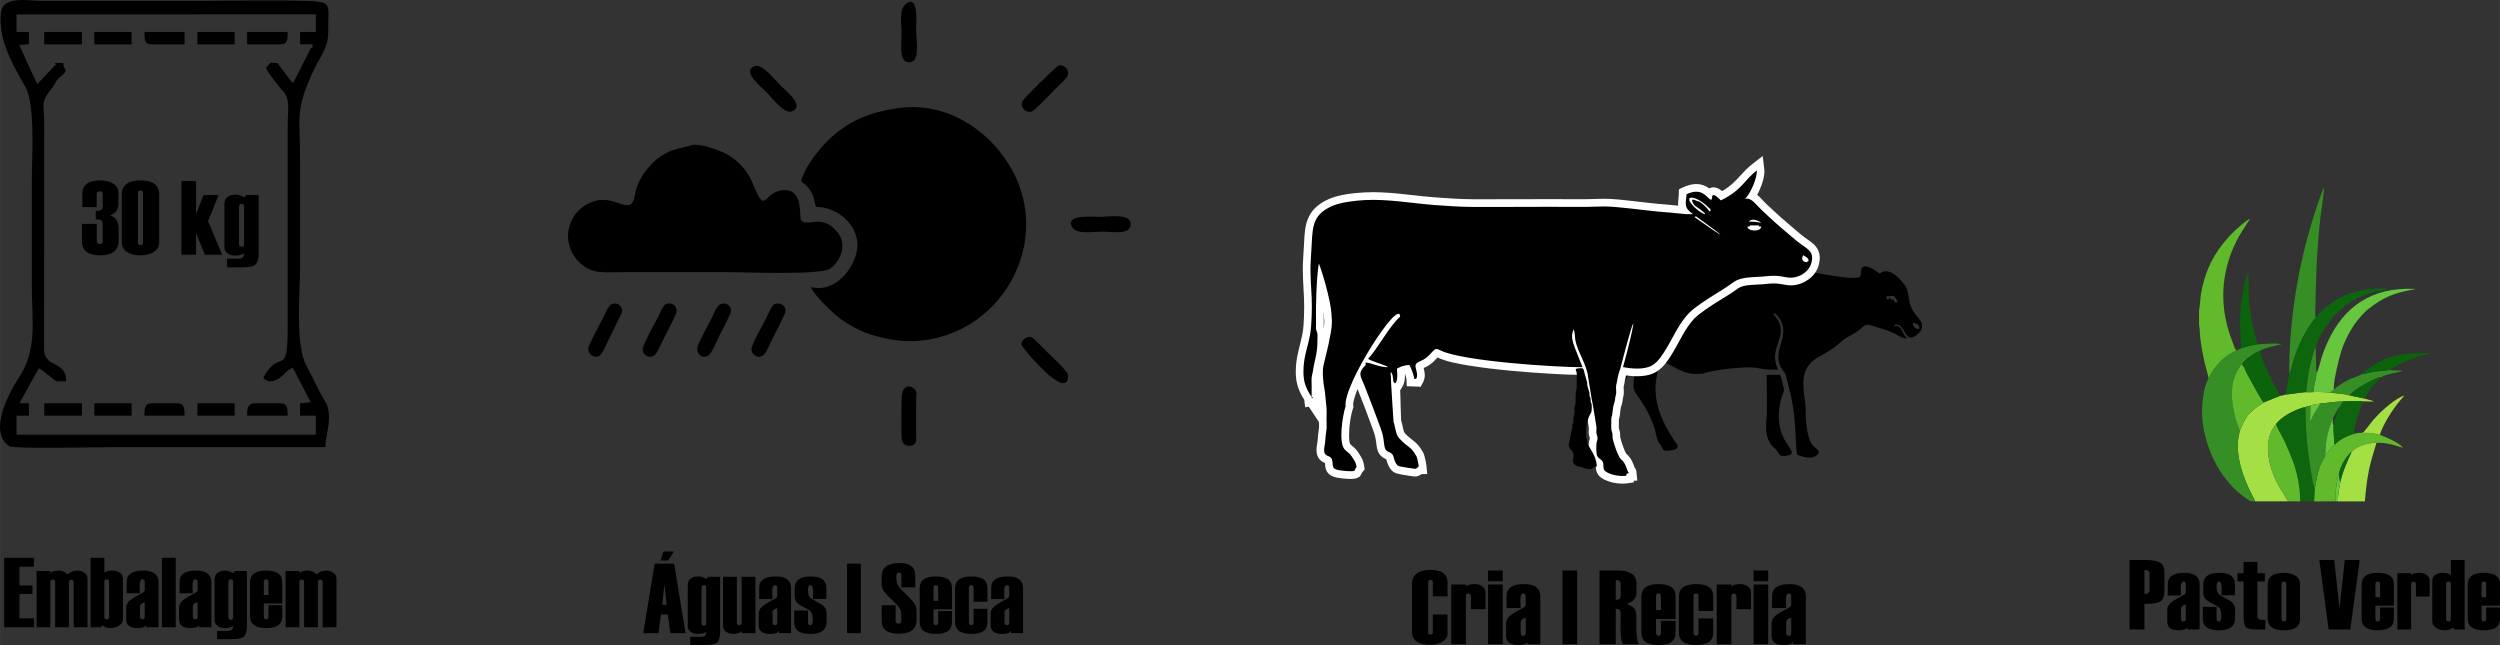 <?xml version="1.0" encoding="UTF-8"?>
<!-- Creator: CorelDRAW 2021 (64-Bit) -->
<svg xmlns="http://www.w3.org/2000/svg" xmlns:xlink="http://www.w3.org/1999/xlink" xmlns:xodm="http://www.corel.com/coreldraw/odm/2003" xml:space="preserve" width="88.841mm" height="22.922mm" version="1.1" style="shape-rendering:geometricPrecision; text-rendering:geometricPrecision; image-rendering:optimizeQuality; fill-rule:evenodd; clip-rule:evenodd" viewBox="0 0 2301.75 593.89">
 <rect x="0" y="0" width="2301.75" height="593.89" fill="#333333" stroke="none"/>
 <defs>
  <style type="text/css">
   <![CDATA[
    .fil0 {fill:black}
    .fil8 {fill:#0B630C}
    .fil6 {fill:#0D660D}
    .fil4 {fill:#368F25}
    .fil5 {fill:#61BA2C}
    .fil7 {fill:#66C63E}
    .fil3 {fill:#A4E044}
    .fil2 {fill:white}
    .fil1 {fill:black;fill-rule:nonzero}
   ]]>
  </style>
 </defs>
 <g id="Layer_x0020_1">
  <g id="_1590755238160">
   <path class="fil0" d="M248.06 351.07c10.63,0 15.2,-10.4 19.44,-11.43l2.06 -1.08 16.52 31.74 -9.81 0.97 0.01 11.44 14.48 0 0 17.53 22.87 0c-99.48,0 -198.96,0 -298.44,0l0 -17.53 11.43 0 0 -11.44 -8.73 -0.09 17.74 -32.05 0.89 0.51c2.19,0.05 13.46,11.43 16.39,11.43l8.01 0c0,-19.72 -20.38,-11.74 -20.38,-29.93l0.17 -207.52c0,-18.33 -3.96,-18.67 6.94,-32.32 3.77,-4.73 3.12,-6.85 8.62,-11.19 7.72,-6.09 1.97,-5.38 1.97,-12.13l-8.05 -0.02 1.38 1.28 -17.28 18.13c-5.33,-10.79 -11.45,-24.79 -16.6,-36.05l8.93 -0.5 0 -11.43 -11.43 0 0 -16.13 275.58 -0.06 0 16.19 -14.49 0 0 11.43c13.82,0 11.43,-0.82 11.43,3.05l-1.6 0.54 -15.87 31.51 -1.35 -0.02 -13.54 -17.93 -6.26 -0.12 -4.24 4.49c0.68,3.18 12.11,17.92 15.02,20.81 7.96,7.88 4.97,19.48 4.97,30.86l0 187.15c0,48.52 -6.35,17.73 -22.46,46.52 -0.05,0.12 2.82,3.41 5.69,3.41zm-66.32 31.64l34.31 0 0 -11.44 -34.31 0 0 11.44zm0 -341.9l34.31 0 0 -11.43 -34.31 0 0 11.43zm-94.91 341.9l34.31 0 0.02 -11.44 -34.33 0 0 11.44zm0 -341.9l34.31 0 0 -11.43 -34.4 0 0.09 11.43zm-46.12 341.9l34.68 0 0 -11.44 -34.68 0 0 11.44zm0 -341.9l34.68 0 0 -11.43 -0.38 0 -34.31 0 0 11.43zm99.1 330.46c-6.69,0 -6.86,4.95 -6.86,11.44l36.97 0c0,-6.49 -0.17,-11.44 -6.85,-11.44l-23.27 0zm94.91 0c-6.75,0 -7.24,4.94 -7.24,11.44l37.36 0c0,-6.49 -0.17,-11.44 -6.91,-11.44l-23.2 0zm-95.29 -330.46l30.49 0 0 -11.43 -36.93 0c-0.05,6.43 -0.18,11.43 6.43,11.43zm88.05 0l30.87 0c6.61,0 6.48,-5.01 6.48,-11.43l-37.31 0 -0.05 11.43zm72.04 370.86c0,-11.08 7.97,-29.21 -0.58,-42.87 -6.68,-10.68 -10.68,-21.07 -16.66,-31.75 -10.79,-19.29 -6.01,-67.45 -6.01,-91.18 0,-32.4 0,-64.79 0,-97.19 0,-41.17 -5,-46.7 12.74,-84.45 6.1,-12.97 13.37,-20.32 13.17,-35.23 -0.34,-25.79 4.9,-27.31 -20.65,-28.14 -31.74,-1.03 -65.2,-0.06 -97.13,-0.06l-145.98 0c-12.48,0 -35.96,-5.17 -37.62,11.03 -2.56,25.01 10.94,47.72 22.82,68.72 9,15.92 5.65,66.05 5.65,86.06 0,32.4 0,64.8 0,97.19 0,31.31 5.6,57.67 -12.41,84.79 -10.27,15.48 -27.34,50.06 -8.2,62.34 3.94,2.53 84.77,0.75 96.45,0.75 64.8,0 129.59,0 194.39,0z"></path>
   <path class="fil1" d="M75.44 206.09l13.66 0 0 16.05c0,1.66 0.9,2.5 2.71,2.5 1.81,0 2.71,-0.84 2.71,-2.5l0 -15.65c0,-1.79 -0.45,-3 -1.36,-3.65 -0.89,-0.65 -2.57,-0.97 -5.04,-0.97l0 -7.66c4.27,0 6.4,-1.32 6.4,-3.97l0 -12.01c0,-1.36 -0.9,-2.03 -2.71,-2.03 -1.87,0 -2.81,0.68 -2.81,2.03l0 12.46 -13.18 0 0 -12.58c0,-7.99 5.56,-12 16.65,-12 4.44,0 8.32,0.97 11.63,2.89 3.31,1.93 4.96,4.96 4.96,9.13l0 9.31c0,5.43 -2.58,9.06 -7.73,10.92 5.28,1.55 7.93,5.73 7.93,12.56l0 10.06c0,9.41 -5.6,14.12 -16.8,14.12 -11.35,0 -17.02,-4.28 -17.02,-12.85l0 -16.17z"></path>
   <path class="fil1" d="M112.07 222.92l0 -43.62c0,-8.79 5.8,-13.18 17.41,-13.18 11.38,0 17.08,4.36 17.08,13.08l0 43.62c0,3.91 -1.6,6.93 -4.81,9.07 -3.2,2.15 -7.33,3.22 -12.37,3.22 -5.18,0 -9.37,-1.05 -12.55,-3.17 -3.18,-2.11 -4.76,-5.12 -4.76,-9.03zm19.57 0.66l0 -46.12c0,-1.36 -0.76,-2.03 -2.26,-2.03 -1.6,0 -2.39,0.68 -2.39,2.03l0 46.12c0,1.36 0.79,2.04 2.39,2.04 1.5,0 2.26,-0.68 2.26,-2.04z"></path>
   <polygon class="fil1" points="204.53,234.53 188.66,234.53 180.5,214.78 180.5,234.53 167.03,234.53 167.03,166.7 180.5,166.7 180.5,197.14 187.33,179.59 201.24,179.59 191.53,203.64 "></polygon>
   <path class="fil1" d="M209.01 246.15l0 -8.04 10.92 0c3.18,0 4.78,-1.61 4.78,-4.84 -1.76,1.36 -4.54,2.04 -8.33,2.04 -2.65,0 -4.94,-0.69 -6.88,-2.1 -1.94,-1.4 -2.9,-3.24 -2.9,-5.52l0 -39.48c0,-5.99 3.58,-9 10.74,-9 1.89,0 4.39,0.81 7.47,2.42l1.76 -2.03 11.61 0 0 54.16c0,3.57 -0.69,6.52 -2.1,8.88 -1.41,2.34 -5.78,3.52 -13.1,3.52l-13.97 0zm15.7 -21.32l0 -34.59c0,-1.68 -0.76,-2.52 -2.29,-2.52 -1.57,0 -2.36,0.84 -2.36,2.52l0 34.49c0,1.68 0.79,2.52 2.36,2.52 1.53,0 2.29,-0.81 2.29,-2.42z"></path>
   <polygon class="fil1" points="31.35,577.53 3.84,577.53 3.84,513.56 31.16,513.56 31.16,521.78 17.91,521.78 17.91,539.05 29.87,539.05 29.87,546.82 17.91,546.82 17.91,569.31 31.35,569.31 "></polygon>
   <path class="fil1" d="M80.53 577.53l-12.7 0 0 -41.42c0,-1.57 -0.72,-2.36 -2.16,-2.36 -1.48,0 -2.22,0.76 -2.22,2.27l0 41.51 -12.7 0 0 -41.59c0,-1.58 -0.72,-2.38 -2.16,-2.38 -1.48,0 -2.22,0.76 -2.22,2.29l0 41.68 -12.7 0 0 -51.82 12.7 0 0 1.83c1.75,-1.46 4.39,-2.19 7.89,-2.19 2.96,0 5.64,1.17 8.04,3.53 2.23,-2.36 5.27,-3.53 9.14,-3.53 2.21,0 4.28,0.66 6.22,1.98 1.93,1.33 2.89,3.17 2.89,5.52l0 44.69z"></path>
   <path class="fil1" d="M94.04 575.81l-1.08 1.72 -9.61 0 0 -63.97 12.71 0 0 13.71c1.52,-1.28 4.14,-1.92 7.9,-1.92 2.29,0 4.39,0.62 6.31,1.86 1.92,1.23 2.88,3.01 2.88,5.33l0 37.24c0,2.62 -1.15,4.69 -3.45,6.2 -2.29,1.52 -5.04,2.28 -8.25,2.28 -2.5,0 -4.97,-0.82 -7.4,-2.45zm6.4 -7.95l0 -32.11c0,-1.57 -0.72,-2.36 -2.16,-2.36 -1.48,0 -2.22,0.76 -2.22,2.27l0 32.2c0,1.57 0.74,2.36 2.22,2.36 1.45,0 2.16,-0.79 2.16,-2.36z"></path>
   <path class="fil1" d="M145.95 577.53l-11.23 0 0 -2.01c-0.96,1.83 -3.68,2.74 -8.17,2.74 -6.93,0 -10.4,-2.71 -10.4,-8.13l0 -10.4c0,-2.31 0.84,-4.34 2.53,-6.08 1.67,-1.72 5.05,-3.89 10.14,-6.48 2.94,-1.49 4.42,-2.68 4.42,-3.56l0 -7.68c0,-1.69 -0.73,-2.54 -2.19,-2.54 -1.68,0 -2.5,2.07 -2.5,6.2 0,0.74 0.03,1.84 0.12,3.3 0.12,1.46 0.18,2.56 0.18,3.31l-12.24 0 0 -10.36c0,-6.99 5.05,-10.5 15.16,-10.5 9.46,0 14.18,3.64 14.18,10.94l0 41.25zm-12.7 -9.67l0 -13.36c-2.93,0.72 -4.39,2.03 -4.39,3.93l0 9.43c0,1.57 0.76,2.36 2.29,2.36 1.4,0 2.1,-0.79 2.1,-2.36z"></path>
   <polygon class="fil1" points="161.75,577.53 149.05,577.53 149.05,513.56 161.75,513.56 "></polygon>
   <path class="fil1" d="M194.63 577.53l-11.23 0 0 -2.01c-0.96,1.83 -3.68,2.74 -8.17,2.74 -6.93,0 -10.4,-2.71 -10.4,-8.13l0 -10.4c0,-2.31 0.84,-4.34 2.53,-6.08 1.68,-1.72 5.05,-3.89 10.14,-6.48 2.94,-1.49 4.42,-2.68 4.42,-3.56l0 -7.68c0,-1.69 -0.73,-2.54 -2.19,-2.54 -1.68,0 -2.5,2.07 -2.5,6.2 0,0.74 0.03,1.84 0.12,3.3 0.12,1.46 0.18,2.56 0.18,3.31l-12.24 0 0 -10.36c0,-6.99 5.05,-10.5 15.16,-10.5 9.46,0 14.18,3.64 14.18,10.94l0 41.25zm-12.7 -9.67l0 -13.36c-2.93,0.72 -4.39,2.03 -4.39,3.93l0 9.43c0,1.57 0.76,2.36 2.29,2.36 1.4,0 2.1,-0.79 2.1,-2.36z"></path>
   <path class="fil1" d="M199.83 588.5l0 -7.59 10.29 0c3,0 4.51,-1.53 4.51,-4.57 -1.66,1.28 -4.28,1.92 -7.86,1.92 -2.5,0 -4.66,-0.65 -6.49,-1.98 -1.83,-1.32 -2.74,-3.06 -2.74,-5.21l0 -37.24c0,-5.65 3.39,-8.48 10.13,-8.48 1.78,0 4.15,0.76 7.05,2.28l1.66 -1.92 10.95 0 0 51.09c0,3.36 -0.66,6.15 -1.98,8.38 -1.32,2.21 -5.45,3.32 -12.35,3.32l-13.17 0zm14.8 -20.11l0 -32.63c0,-1.59 -0.72,-2.38 -2.16,-2.38 -1.48,0 -2.22,0.79 -2.22,2.38l0 32.54c0,1.58 0.74,2.38 2.22,2.38 1.45,0 2.16,-0.76 2.16,-2.29z"></path>
   <path class="fil1" d="M259.87 555.6l-17 0 0 12c0,1.75 0.72,2.62 2.16,2.62 1.41,0 2.13,-0.87 2.13,-2.62l0 -10.36 12.7 0 0 10.53c0,6.99 -4.97,10.49 -14.91,10.49 -9.85,0 -14.79,-3.64 -14.79,-10.94l0 -31.04c0,-7.3 4.94,-10.94 14.79,-10.94 9.95,0 14.91,3.51 14.91,10.5l0 19.76zm-12.7 -7.77l0 -11.89c0,-1.69 -0.72,-2.54 -2.13,-2.54 -1.45,0 -2.16,0.85 -2.16,2.54l0 11.89 4.3 0z"></path>
   <path class="fil1" d="M309.77 577.53l-12.7 0 0 -41.42c0,-1.57 -0.72,-2.36 -2.16,-2.36 -1.48,0 -2.22,0.76 -2.22,2.27l0 41.51 -12.7 0 0 -41.59c0,-1.58 -0.72,-2.38 -2.16,-2.38 -1.48,0 -2.23,0.76 -2.23,2.29l0 41.68 -12.7 0 0 -51.82 12.7 0 0 1.83c1.75,-1.46 4.39,-2.19 7.89,-2.19 2.96,0 5.64,1.17 8.04,3.53 2.22,-2.36 5.27,-3.53 9.14,-3.53 2.21,0 4.28,0.66 6.22,1.98 1.94,1.33 2.89,3.17 2.89,5.52l0 44.69z"></path>
   <path class="fil1" d="M631.18 582.92l-13.99 0 -2.36 -17.18 -6.22 0 -2.39 17.18 -13.99 0 10.48 -63.97 17.96 0 10.5 63.97zm-17.47 -26.05l-2.01 -19.1 -1.92 19.1 3.93 0zm6.78 -49.08l-5.31 8.22 -7.02 0 2.72 -8.22 9.61 0z"></path>
   <path class="fil1" d="M635.48 593.89l0 -7.59 10.29 0c3,0 4.51,-1.53 4.51,-4.57 -1.66,1.28 -4.28,1.92 -7.86,1.92 -2.5,0 -4.66,-0.65 -6.49,-1.98 -1.83,-1.33 -2.74,-3.06 -2.74,-5.21l0 -37.24c0,-5.65 3.39,-8.49 10.13,-8.49 1.78,0 4.15,0.76 7.05,2.29l1.66 -1.92 10.95 0 0 51.09c0,3.36 -0.66,6.15 -1.98,8.38 -1.32,2.21 -5.45,3.32 -12.35,3.32l-13.17 0zm14.8 -20.11l0 -32.63c0,-1.59 -0.72,-2.38 -2.16,-2.38 -1.48,0 -2.22,0.79 -2.22,2.38l0 32.54c0,1.58 0.74,2.38 2.22,2.38 1.45,0 2.16,-0.76 2.16,-2.29z"></path>
   <path class="fil1" d="M695.52 582.92l-12.7 0 0 -1.72c-1.63,1.63 -4.25,2.45 -7.86,2.45 -2.5,0 -4.66,-0.65 -6.49,-1.98 -1.83,-1.33 -2.74,-3.06 -2.74,-5.21l0 -45.36 12.71 0 0 42.15c0,1.57 0.74,2.36 2.22,2.36 1.45,0 2.16,-0.76 2.16,-2.27l0 -42.24 12.7 0 0 51.82z"></path>
   <path class="fil1" d="M728.33 582.92l-11.23 0 0 -2.01c-0.96,1.83 -3.68,2.74 -8.17,2.74 -6.93,0 -10.4,-2.71 -10.4,-8.13l0 -10.4c0,-2.32 0.84,-4.34 2.53,-6.08 1.68,-1.72 5.06,-3.89 10.14,-6.48 2.94,-1.49 4.42,-2.68 4.42,-3.56l0 -7.68c0,-1.69 -0.73,-2.54 -2.19,-2.54 -1.68,0 -2.5,2.07 -2.5,6.2 0,0.74 0.03,1.84 0.12,3.3 0.12,1.46 0.18,2.56 0.18,3.31l-12.24 0 0 -10.36c0,-6.99 5.06,-10.5 15.16,-10.5 9.46,0 14.18,3.64 14.18,10.94l0 41.25zm-12.7 -9.67l0 -13.36c-2.93,0.72 -4.39,2.03 -4.39,3.93l0 9.43c0,1.57 0.76,2.36 2.29,2.36 1.4,0 2.1,-0.79 2.1,-2.36z"></path>
   <path class="fil1" d="M731.24 562.08l12.71 0 0 10.91c0,1.75 0.73,2.62 2.19,2.62 1.46,0 2.19,-1.65 2.19,-4.95 0,-4.37 -0.87,-7.2 -2.62,-8.49 -6.61,-3.49 -10.6,-5.93 -11.98,-7.29 -1.36,-1.39 -2.04,-3.48 -2.04,-6.23l0 -6.98c0,-7.3 4.92,-10.94 14.78,-10.94 9.58,0 14.38,3.49 14.38,10.48l0 10.22 -12.43 0 0.27 -6.2c0,-4.31 -0.79,-6.46 -2.37,-6.46 -1.59,0 -2.38,1.36 -2.38,4.05 0,2.8 0.35,4.92 1.05,6.35 0.69,1.43 4.57,3.89 11.64,7.38 2.94,2.1 4.4,4.9 4.4,8.39l0 7.77c0,7.3 -5.01,10.94 -15.05,10.94 -9.82,0 -14.75,-3.5 -14.75,-10.49l0 -11.08z"></path>
   <polygon class="fil1" points="792.58,582.92 779.87,582.92 779.87,518.95 792.58,518.95 "></polygon>
   <path class="fil1" d="M811.79 557.27l12.79 0 0 14.69c0,1.46 0.88,2.19 2.65,2.19 1.7,0 2.55,-0.73 2.55,-2.18l0 -7.57c0,-2.31 -1.55,-5.04 -4.65,-8.16 -5.98,-5.79 -9.7,-9.69 -11.16,-11.67 -1.46,-1.99 -2.19,-4.17 -2.19,-6.56l0 -7.18c0,-8.29 5.44,-12.43 16.29,-12.43 9.73,0 14.59,3.78 14.59,11.33l0 11.08 -12.79 0 0 -11.73c0,-1.26 -0.72,-1.9 -2.15,-1.9 -1.67,0 -2.51,1.2 -2.51,3.61l0.28 4.16c0,2.37 1.58,5.13 4.75,8.29 5.88,5.62 9.63,9.53 11.23,11.76 1.6,2.24 2.39,4.75 2.39,7.59l0 8.15c0,8.5 -5.44,12.75 -16.33,12.75 -10.49,0 -15.75,-3.87 -15.75,-11.6l0 -14.59z"></path>
   <path class="fil1" d="M876.48 560.98l-17 0 0 12.01c0,1.75 0.72,2.62 2.16,2.62 1.41,0 2.13,-0.87 2.13,-2.62l0 -10.36 12.7 0 0 10.53c0,6.99 -4.96,10.49 -14.91,10.49 -9.85,0 -14.79,-3.64 -14.79,-10.94l0 -31.04c0,-7.3 4.94,-10.94 14.79,-10.94 9.95,0 14.91,3.51 14.91,10.5l0 19.75zm-12.7 -7.77l0 -11.89c0,-1.69 -0.72,-2.54 -2.13,-2.54 -1.45,0 -2.16,0.85 -2.16,2.54l0 11.89 4.3 0z"></path>
   <path class="fil1" d="M909.1 554.02l-12.7 0 0 -12.7c0,-1.69 -0.72,-2.54 -2.16,-2.54 -1.48,0 -2.22,0.85 -2.22,2.54l0 31.65c0,1.75 0.74,2.64 2.22,2.64 1.45,0 2.16,-0.87 2.16,-2.62l0 -12.46 12.7 0 0 12.63c0,6.99 -4.9,10.49 -14.7,10.49 -10.07,0 -15.09,-3.64 -15.09,-10.94l0 -31.04c0,-7.3 5.03,-10.94 15.09,-10.94 9.8,0 14.7,3.49 14.7,10.48l0 12.81z"></path>
   <path class="fil1" d="M941.91 582.92l-11.23 0 0 -2.01c-0.96,1.83 -3.68,2.74 -8.16,2.74 -6.93,0 -10.4,-2.71 -10.4,-8.13l0 -10.4c0,-2.32 0.84,-4.34 2.53,-6.08 1.67,-1.72 5.05,-3.89 10.14,-6.48 2.94,-1.49 4.42,-2.68 4.42,-3.56l0 -7.68c0,-1.69 -0.73,-2.54 -2.19,-2.54 -1.68,0 -2.5,2.07 -2.5,6.2 0,0.74 0.03,1.84 0.12,3.3 0.12,1.46 0.18,2.56 0.18,3.31l-12.24 0 0 -10.36c0,-6.99 5.05,-10.5 15.16,-10.5 9.46,0 14.18,3.64 14.18,10.94l0 41.25zm-12.7 -9.67l0 -13.36c-2.93,0.72 -4.39,2.03 -4.39,3.93l0 9.43c0,1.57 0.76,2.36 2.29,2.36 1.4,0 2.1,-0.79 2.1,-2.36z"></path>
   <path class="fil0" d="M751.64 190.51c20.99,0.05 41.12,18.95 37.32,40.24 -3.18,17.81 -21.04,39.37 -42.11,33.47 -0.39,4.13 17.61,21.56 22.35,25.63 8.14,6.99 20.85,14.33 31.03,17.68 28.25,9.3 54.09,8.95 80.52,-2.67 46.18,-20.31 74.88,-74.26 60.16,-126.32 -12.57,-44.48 -59.4,-87.18 -114.51,-78.92 -25.31,3.79 -45.9,11.24 -65.54,31.17 -7.85,7.96 -16.44,19.48 -20.37,28.22 -5.15,11.47 -2.38,5.91 4.1,14.35 1.94,2.52 3.17,4.64 4.3,7.86 0.67,1.9 1.65,8.82 2.75,9.29zm-179.64 98.62c2.75,-5.3 -2.39,-11.68 -8.65,-9.11 -3.47,1.42 -6.07,8.95 -7.82,12.19 -4.04,7.47 -10.15,18.96 -13.39,26.65 -2.33,5.52 3.48,11.27 8.83,9.22 3.44,-1.31 6.16,-8.83 7.87,-12.2 4.59,-8.99 8.59,-17.93 13.16,-26.76zm100.45 -0.66c2.57,-6.13 -3.92,-10.9 -9.21,-8.37 -3.42,1.64 -6.07,8.66 -7.76,12.23 -2.34,4.92 -12.29,22.74 -13.23,26.82 -1.54,6.62 3.89,11.34 9.42,8.5 2.85,-1.47 6.3,-9.06 7.72,-12.32 3.82,-8.78 9.15,-17.5 13.07,-26.85zm-50.21 0.65c2.53,-5.94 -2.86,-11.62 -8.76,-9.2 -3.43,1.41 -6.12,9.1 -7.75,12.22 -3.63,6.96 -10.66,19.52 -13.38,26.67 -2.44,6.4 3.22,11.17 8.76,9.17 3.49,-1.26 6.28,-8.62 7.95,-12.1 4.31,-9.01 9.32,-17.69 13.18,-26.76zm100.44 -0.65c2.51,-6 -3.82,-10.84 -9.59,-8.41 -2.48,1.05 -6.13,9.64 -7.49,12.5 -3.37,7.09 -10.91,19.54 -13.39,27.01 -1.81,5.45 3.97,10.88 9.45,8.17 3.53,-1.75 5.87,-8.42 7.75,-12.29 4.25,-8.78 9.61,-18.23 13.27,-26.98zm120.85 75.59c3.01,-6.17 -13.55,-16.94 -13.45,4.12 0.06,11.38 -0.36,23.22 -0.03,34.52 0.15,4.98 3.61,9.12 9.32,7.57 5.43,-1.47 4.09,-6.92 4.11,-11.86 0.01,-3.27 -0.09,-34.05 0.05,-34.35zm96.96 -46.67c0.9,3.34 42.83,53.35 42.95,28.44 0.02,-4.09 -16.73,-19.04 -20.52,-22.86 -3.51,-3.54 -7.5,-7.78 -10.83,-10.87 -5.97,-5.53 -12.43,2.26 -11.6,5.28zm-245.71 -256.5c-12.33,4.9 5.65,18.52 10.74,23.75 5.39,5.55 16.55,20.76 23.68,17.83 12.25,-5.04 -5.36,-18.48 -10.57,-23.75 -4.67,-4.73 -17.04,-20.53 -23.85,-17.83zm140.29 -58.05c-7.81,4.95 -4.99,18.28 -4.99,29.42 0,8.46 -3.25,28.78 9.87,24.4 6.75,-2.25 3.54,-21.84 3.54,-29.65 0,-5.92 2.32,-30.98 -8.42,-24.17zm151.34 205.02c3.32,8.62 19.4,5.38 28.82,5.38 8.75,0 27.3,3.89 25.63,-8.23 -1.19,-8.65 -21.1,-5.34 -28.92,-5.34 -6.55,0 -29.61,-2.39 -25.53,8.19zm-12.72 -146.93c-4.42,3.69 -29.25,27.33 -32.09,32.02 -3.17,5.23 2.82,11.81 8.64,9.66 2.21,-0.82 18.8,-17.98 21.77,-21.03 2.51,-2.56 8.9,-8.31 10.4,-10.95 4.12,-7.28 -5.18,-12.65 -8.72,-9.7zm-339.43 73.54c-0.14,0.09 -14.69,3.26 -18.7,5.28 -4.96,2.5 -10.58,6.05 -14.21,9.79 -8.24,8.49 -14.85,17.91 -17.11,31.03 -3.13,18.23 -16.3,0.33 -34.19,3.97 -26.41,5.36 -37.1,38.6 -15.57,58.03 11.21,10.11 22.34,8 40.22,8 32.17,0 64.34,0 96.5,0 17.08,0 83.59,2.97 92.95,-3.24 9.85,-6.53 15.66,-21.85 7.6,-32.61 -14.22,-18.99 -28.27,-5.28 -33.95,-11.68 -2.67,-3.02 2.97,-30.75 -18.42,-27.75 -16.54,2.32 -14.46,22.9 -25.56,-4.68 -4.43,-11.02 -10.66,-19.48 -21.56,-26.85 -5.86,-3.97 -30.09,-14 -38.03,-9.28z"></path>
   <path class="fil0" d="M1766.96 302.78c1.2,-3.57 -2.74,-5.13 -5.89,-5.53 -0.2,3.26 2.94,6.22 5.89,5.53zm-117.4 114.88c-1.42,1.31 -2.46,1.51 -5.45,1.96 -5.89,0.88 -5.22,-0.79 -8.64,-5.3 -1.35,-1.79 -2.55,-2.3 -3.71,-3.65 -7.88,-9.16 -5.16,-19.98 -5.66,-23.81 1.51,-2.21 0.32,-36.15 0.48,-41.74l12.18 0.05c1.47,2.01 2.09,6.28 2.79,9.09 1.37,5.47 1.49,3.95 -0.3,8.89 -2.09,5.78 -3.53,12.73 -3.5,19.71 0.12,22.85 12.46,28.4 11.8,34.8zm-122.3 -82.34c-0.83,9.13 -4.12,15.68 -2.66,29.04 1.88,17.14 10.06,31.25 19.18,44.57 3.43,5 -4.31,5.89 -8.34,6.08 -6.29,0.3 -2.99,-1.78 -8.17,-7.44 -1.57,-1.72 -2.75,-9.29 -3.7,-12.41 -3.57,-11.61 -9.34,-21.92 -16.34,-31.32 -2.86,-3.84 -3.68,-6.98 -3.12,-12.85 0.19,-2 0.35,-4.99 1.21,-6.7 1.34,-2.68 8.08,-12.55 10.69,-13.15 3.24,-0.75 8.78,3.18 11.26,4.19zm218.58 -59.76c-2.58,-5.11 -3.16,-2.5 -9.22,-2.66 0.03,1.65 0.58,2.11 1.44,3.01 0.71,-0.53 1.16,-1.07 2.45,-1.42l0.9 1.6c1.47,-0.1 1.06,-0.26 2.14,-0.4 1.16,3 -0.39,2.81 3.87,2.57l-1.58 -2.7zm-91.76 139.89c-2.02,-32.81 -1.13,-36.5 -9.69,-69.26 -0.95,-3.63 -2.01,-3.67 -3.64,-6.19 -11.07,-17.06 8.99,-30.02 -2.62,-47.14 -0.68,-1.01 -3.87,-5.56 -5.1,-4.15 -0.93,1.06 3.82,3.91 5.76,10.18 3.82,12.31 -7.28,21.43 -3.86,35.38 0.53,2.19 1.83,4.5 2.11,6.03 -6.56,0.09 -11.63,0.17 -17.79,-1.26 -11.88,-2.75 -47.72,2.55 -51.11,5.02 -1.88,-0.28 -5.92,0.35 -8.47,0.22 -13.81,-0.7 -27.74,-13.05 -38.49,-17.2 -0.85,-0.33 -2.31,-0.54 -3.11,-1 0.5,-1.09 1.62,-2.29 2.38,-3.49 5.26,-8.33 7.71,-18.61 4.47,-28.31 -0.69,-2.08 -0.75,-3.31 -2.81,-3.31 -0.88,2.1 1.36,3.75 1.81,9.51 0.67,8.66 -4.39,19.74 -9.6,25.09 -19.79,20.34 -30.49,47.03 -27.43,76.86 0.51,4.93 0.75,5.23 3.16,8.35 3.66,4.74 9.89,9.61 -1.65,11.17 -4.32,0.58 -7.26,0.15 -9.25,-2.38 -1.48,-1.87 -4.08,-3.87 -4.18,-7.26 -0.09,-3 0.59,-7.37 0.59,-10.88 -0.01,-11.04 -1.1,-21.99 -2.13,-32.94 -1.02,-10.84 0.32,-10.33 3.54,-18.96 4.76,-12.77 5.85,-26.29 3.31,-40.79 -1.88,-10.74 -5.95,-20.5 -7.17,-27.56 -0.48,-2.72 -0.78,-9.3 -1.39,-10.21 -4.36,5.62 -5.28,18.77 -4.56,27.08 1.01,11.74 6.43,28.96 1.22,41.15 -2.11,4.94 -8.09,9.02 -6.36,4.56 3.04,-7.83 -0.41,-18.8 -1.84,-26.83 -3.69,-20.81 2.68,-47.58 15.25,-61.09 3.23,-3.48 4.61,-4.87 8.85,-6.93 15.84,-7.68 38.17,-2.58 55.77,-1.45 10.34,0.67 20.22,0.53 30.49,0.27 9.95,-0.25 19.7,-1.68 29.44,-2.21 10.22,-0.56 19.81,-0.87 30.1,-0.3 19,1.05 36.41,5.28 54.43,8.23 4.78,0.79 24.89,4.25 28.04,1.2 2.01,-1.96 -1.25,-9.9 5.62,-9.33 4,0.34 9.94,4.53 12.18,6.4 2.74,-0.77 2.88,-2.3 7.37,-1.84 5.73,0.58 11.9,7.42 15.03,11.37 3.1,3.91 3.95,7.18 4.66,13.27 1.61,13.68 10.47,17.97 11.93,23.36 1.56,5.8 -2.82,9.03 -5.81,11.27 -7.75,5.79 -9.44,-4.99 -13.92,-9.02 -1.58,-1.42 -4.93,-2.37 -6.02,0.11 3.23,-0.04 4.73,-1.42 7.59,4.28 3.11,6.21 3.92,5.73 4.69,7.14 -4.94,0.07 -8.37,-3.17 -12.2,-4.9 -4.19,-1.89 -7.8,-3.17 -12.35,-4.52 -12.97,-3.84 -11.78,-5.13 -18.51,0.7 -5.72,4.95 -11.53,6.67 -15.67,9.91 -1.6,1.25 -2.79,2.63 -4.45,3.96 -1.68,1.36 -2.96,2.39 -4.76,3.65 -3.48,2.43 -6.6,4.5 -10.58,6.6 -4.03,2.12 -7.41,4.16 -9.99,6.82 -6.64,6.85 -7.72,14.54 -6.69,26.54 0.44,5.2 1.71,10 1.72,15.41 0.01,8.71 0.78,28.66 7.33,35.03 2.56,2.48 8.36,5.3 1.73,9.11 -4.07,2.35 -9.53,1.2 -13.81,-0.19 -3.17,-1.04 -3.05,-1.02 -3.57,-4.35z"></path>
   <path class="fil2" d="M1204.98 374.39l-3.32 0.62 -0.83 -6.93c-6.54,-10.29 -8.44,-18.17 -7.64,-30.79 0.69,-10.88 4.09,-19.89 6.05,-30.35 0.94,-5.01 1.17,-10.87 1.34,-15.98 0.19,-5.36 0.27,-10.88 0.03,-16.24 -0.53,-11.63 -1.56,-23.07 -0.89,-34.72 0.32,-5.53 0.67,-11.05 0.95,-16.58 0.42,-8.11 0.82,-16.81 4.54,-24.21 3.92,-7.79 10.65,-12.56 18.45,-16.02 8.99,-3.99 22.56,-5.5 32.42,-6.03 22.2,-1.2 43.97,3.02 65.99,4.62 11.09,0.81 22.22,1.59 33.35,1.66 23.54,0.12 47.08,-0.1 70.61,-0.1 11.77,0 23.55,0.13 35.32,0.04 5.61,-0.04 11.21,-0.43 16.83,-0.36 8.43,0.1 17.33,1.2 25.72,2.15 7.51,0.85 15.03,1.82 22.56,2.51 6.23,0.56 12.46,1.06 18.69,1.64 -0,-0.03 -0,-0.06 -0.01,-0.08 -0.44,-3.76 0.5,-6.88 0.54,-10.49l0.06 -4.45 4.04 -1.87c6.63,-3.06 13.88,-4.37 20.66,-0.97 1.15,0.58 2.21,1.26 3.21,2.01 0.82,-0.45 1.75,-0.76 2.81,-0.91 2.91,-0.42 5.51,0.72 7.8,2.38 0.43,0.31 0.85,0.63 1.26,0.98 6.86,-3.87 11.15,-7.92 16.96,-14.37 3.36,-3.71 6.61,-7.12 10.58,-10.22l9.87 -7.71 1.48 12.44c0.71,5.95 -2.45,15.72 -6.58,23.33 1.65,1.28 3.16,2.79 4.57,4.36 3.32,3.7 7.4,7.37 11.07,10.75 3.89,3.59 7.9,7.28 11.99,10.65 5.45,4.5 10.66,9.4 16.33,13.62 4.07,3.03 8.47,5.4 11.24,9.85 3.13,5.02 2.88,10.6 1.28,16.09 -2.99,10.17 -13.39,17.2 -23.71,17.96 -5.39,0.39 -9.29,-1.17 -14.33,-1.59 -4.5,-0.38 -9.16,0.3 -13.64,0.66 -6.03,0.48 -17.09,0.13 -22.15,3.58 -3.1,2.11 -6.1,4.37 -9.3,6.34 -8.9,5.51 -18.66,11.3 -26.87,17.75 -11.04,8.68 -16.45,22.35 -23.47,34.1 -4.21,7.05 -9.11,14.98 -16.42,19.15 -7.5,4.27 -18.28,4.31 -27.25,2.99 -0.19,0.89 -0.41,1.76 -0.68,2.65 -0.35,1.18 -0.52,2.56 -0.7,3.78 -0.21,1.39 -0.66,2.66 -0.88,3.98 -0.1,0.62 0.02,1.71 0.06,2.34 0.18,2.6 0.24,4.99 -0.57,7.52 -0.28,0.88 -0.34,1.73 -0.43,2.64 -0.2,1.86 -0.54,3.51 -1.23,5.27 -1.2,3.07 -0.81,7.73 -1.83,10.9 -0.11,0.34 -0.25,0.71 -0.35,1.07 -0.01,0.15 0,0.3 0,0.44 0.05,2.65 -0.28,5.93 0,8.37 0.31,1.19 0.74,2.01 0.95,3.37 0.13,0.84 0.18,1.67 0.18,2.52 0,0.49 -0.07,1.34 0.01,1.81 0.47,2.88 3.83,12.84 5.6,15.4 4.17,3.77 5.97,7.64 7.68,12.66 1.12,1.3 1.76,2.98 1.72,4.82l0.81 7.3 -3.31 0.11 -0.07 1.56 -5.82 0.82c-7.59,1.07 -18.05,-0.74 -24.3,-5.32 -1.93,-1.42 -3.33,-3.32 -4.08,-5.6 -0.61,-1.87 -0.67,-3.51 -0.73,-5.43 0,-0.06 -0.01,-0.14 -0.01,-0.22 -0.56,-0.45 -1.19,-0.9 -1.73,-1.39 -1.9,-1.74 -3.27,-3.78 -4.03,-6.25 -0.95,-3.1 -1.04,-11.64 -0.31,-14.83 0.17,-0.74 0.54,-1.7 0.66,-2.42 -0.12,-0.74 -0.55,-1.86 -0.73,-2.62 -0.21,-0.88 -0.34,-1.77 -0.37,-2.68 -0.04,-1.19 0.3,-3.8 0.12,-4.79 -0.74,-3.97 -1.35,-8 -1.99,-11.99 -0.43,-2.63 -0.86,-5.27 -1.32,-7.9 -0.23,-1.35 -0.46,-2.96 -0.82,-4.27l-0.13 -0.42 -3.32 -20.56 -0.02 -0.2c-0.1,-0.97 -0.27,-1.95 -0.49,-2.93 -8.34,-0.07 -16.76,-0.49 -25.07,-0.95 -12.57,-0.69 -25.15,-1.63 -37.69,-2.8 -13.32,-1.25 -26.74,-2.74 -39.95,-4.93 -8.63,-1.43 -20.51,-3.51 -28.4,-7.31 -0.05,-0.02 -0.1,-0.05 -0.15,-0.07 -0.98,1.01 -2.01,2.2 -2.73,2.96 -2.32,2.43 -4.9,4.31 -7.89,5.83 -0.58,0.29 -1.34,0.61 -2.08,0.94 1.1,4.62 1.87,8.6 -0.65,13.32l-2.09 3.92 -12.84 -0.52 -0.22 -6.48c-0.09,-1.02 -0.75,-3.13 -1.5,-5.15 0.06,1.1 0.11,2.22 0.06,3.37 -0.15,3.35 -0.89,6.61 -2.73,9.46l-1.63 2.5c0.08,2.55 0.16,5.1 0.24,7.62 0.2,6.7 0.28,13.58 0.64,20.28 0.79,2.31 1.19,4.71 1.72,7.09 0.25,1.11 0.81,3.6 1.61,4.46 1.56,1.7 3.19,3.3 4.98,4.76 1.3,1.06 2.66,2.03 3.95,3.09 3.55,2.92 5.84,6.25 8.09,10.23 1.13,2.01 2.71,9.41 2.94,11.96l0.73 7.77 -5.05 -0.03c-1.13,0.83 -2.44,1.44 -3.92,1.91l-1.05 0.33 -1.1 -0.01c-2.04,-0.01 -5.05,-0.62 -7.11,-0.94 -2.09,-0.33 -4.56,-0.63 -6.59,-1.12 -1.78,-0.43 -3.24,-0.56 -4.97,-1.4 -2.4,-1.17 -3.98,-3.03 -5.25,-5.32 -0.97,-1.75 -1.61,-3.41 -2.16,-5.32 -0.17,-0.59 -0.33,-1.18 -0.54,-1.78 -5.81,-2.41 -8.1,-6.35 -8.88,-12.51 -0.68,-5.38 -1.02,-8.34 -2.87,-13.51 -4.65,-12.96 -9.62,-25.78 -14.65,-38.59 -1.4,3.43 -4.48,11.58 -4.02,14.92l0.23 1.68 -0.55 1.6c-1.72,4.97 -2.73,12.18 -3.19,17.41 -0.26,2.92 -0.79,12.86 0.83,15.17 1.09,1.12 2.26,1.96 3.43,2.96 1.6,1.38 2.84,2.87 3.95,4.66 2.89,4.66 4.56,6.54 5.38,12.48l0.45 3.26 -2.14 2.36c-0.38,0.83 -0.84,1.61 -1.3,2.39l-0.96 1.61 -1.63 0.92c-3.06,1.73 -7.97,1.37 -11.41,1.1 -2.51,-0.19 -5.27,-0.45 -7.74,-0.93 -4.08,-0.79 -7.85,-2.36 -9.87,-6.26 -1.42,-2.75 -1.12,-4.76 -1.52,-7.25 -4.54,-2 -7.1,-4.89 -7.68,-10.25 -0.35,-3.31 0.34,-5.82 0.79,-8.96 0.3,-2.1 0.37,-4.27 0.56,-6.4 0.2,-2.3 0.74,-4.61 0.88,-6.88 0.11,-1.71 0,-3.48 -0.06,-5.24l-9.38 -14.17zm13.82 -72.1c0.46,-3.28 0.7,-6.63 0.31,-8.83l-0.11 -0.6 0 -0.61c-0.01,-1.68 -0.13,-3.45 -0.34,-5.26 -0.02,3.61 0.01,7.22 0.12,10.79 0.04,1.4 -0.13,2.74 -0.11,4.08 0.01,0.17 0.06,0.29 0.13,0.44z"></path>
   <path class="fil0" d="M1207.64 365.62l0.97 0.08c0.06,1.14 0.26,0.78 -0.84,0.99l-0.13 -1.07c-6.39,-9.65 -8.16,-16.05 -7.41,-27.87 0.7,-10.95 4,-19.08 5.95,-29.49 1.52,-8.08 1.87,-25.49 1.49,-33.84 -0.52,-11.51 -1.55,-22.46 -0.89,-33.99 0.31,-5.54 0.67,-11.09 0.95,-16.62 0.85,-16.46 1.73,-26.57 18.8,-34.14 7.89,-3.5 21.28,-4.96 29.94,-5.44 21.49,-1.17 43.78,3.06 65.1,4.62 11.15,0.81 22.66,1.61 33.83,1.67 23.5,0.12 47.12,-0.1 70.64,-0.1 11.78,0 23.61,0.13 35.38,0.04 5.54,-0.04 11.14,-0.43 16.69,-0.36 11.81,0.15 34.73,3.44 47.73,4.63 8.8,0.8 17.73,1.47 26.54,2.42l6.47 0c-9.6,-6.15 -6.18,-11.02 -6.09,-18.29 14.12,-6.53 18.07,2.47 21.88,4.81 2.47,1.52 0.75,-3.8 2.84,-4.1 1.58,-0.23 4.44,2.45 6.89,4.94 19.31,-9.38 21.53,-18.58 33.06,-27.59 0.79,6.66 -6.07,21.9 -10.84,26.28 0.59,-0.2 1.18,-0.32 1.77,-0.32 3.53,0.05 6.61,3.15 8.81,5.6 4.48,4.99 19.01,18.16 23.82,22.13 5.43,4.48 11.02,9.67 16.6,13.83 7.09,5.28 13.16,7.38 9.96,18.29 -2.15,7.33 -10.09,12.37 -17.45,12.91 -4.57,0.33 -8.75,-1.21 -13.23,-1.58 -5.08,-0.42 -9.75,0.25 -14.79,0.65 -8.12,0.65 -18.66,0.09 -25.56,4.79 -2.98,2.02 -5.99,4.28 -9.03,6.17 -8.26,5.11 -20.3,12.53 -27.52,18.2 -12.29,9.67 -17.44,23.11 -25.16,36.03 -3.43,5.74 -7.93,13.25 -13.85,16.64 -7.05,4.02 -19.03,3.02 -26.65,1.44 10.3,-36.44 15.75,-68.93 -2.74,2.26 -0.26,1.27 -0.88,2.04 -1.15,3.39 -0.72,3.56 -0.77,1.93 -1.58,7.42 -0.22,1.43 -0.66,2.61 -0.86,3.89 -0.46,2.8 0.6,6.16 -0.27,8.82 -0.98,3.04 -0.4,4.67 -1.51,7.49 -1.32,3.36 -1.61,10.17 -1.98,11.33 -0.53,1.65 -0.72,1.95 -0.69,3.8 0.05,2.55 -0.19,6.93 0.06,9.16 0.16,1.42 0.77,2.27 0.96,3.52 0.22,1.46 -0.06,2.84 0.19,4.39 0.66,4.03 5.08,17.08 7.6,19.3 2.24,1.97 3.9,3.45 6.65,12 0.96,0.41 0.55,-0.08 0.67,0.95 -2.05,0.07 -2.25,0.58 -2.32,2.3 -5.72,0.8 -14.41,-0.55 -19.15,-4.02 -3.1,-2.28 -1.05,-6.17 -2.68,-9.09 -1.11,-1.99 -4.28,-2.74 -5.32,-6.15 -0.55,-1.81 -0.61,-9.31 -0.18,-11.18 0.41,-1.77 1.04,-2.94 0.8,-4.85 -0.22,-1.65 -0.99,-3.09 -1.06,-4.73 -0.07,-1.96 0.38,-3.82 0,-5.82 -0.98,-5.3 -3.51,-22.24 -4.3,-24.87l-3.22 -19.91c-1.19,-11.67 -9.83,-23.46 -11.84,-34.37 -0.17,-1.5 -0.7,-9.12 -1.52,-9.71 -3.79,8.46 0.1,13.71 8.2,34.82 -25.21,0 -110.06,-5.51 -130.4,-15.3 -5.19,-2.5 -4.45,-2.53 -11.04,4.37 -6.97,7.29 -13.78,4.69 -12.1,11.77 0.78,3.28 2.05,6.69 0.35,9.87l-1.86 -0.08c-0.09,-2.83 -2.82,-10.14 -4.33,-12.68 -4.08,0 -8.17,1.36 -11.51,3.35 0,3.44 1.26,9.52 -1.3,13.47 -1.14,-0.03 -0.81,-0.46 -1.98,-1.38 -0.18,-2.49 -0.69,-8.76 -2.51,-8.75 0.01,6.65 2.67,45.82 2.67,45.84 1.78,4.38 1.66,11.13 5.12,14.88 8.67,9.42 10.36,6.66 16.06,16.78 0.62,1.09 2.05,9.02 2.07,9.15 -1.17,-0.01 0,1.2 -3.35,2.26 -0.95,0 -11.5,-1.73 -12.06,-1.86 -3.01,-0.73 -4.08,-0.35 -5.7,-3.28 -1.55,-2.79 -1.47,-4.24 -2.5,-6.8 -2.17,-5.39 -7.09,-1.22 -8.25,-10.29 -0.81,-6.39 -0.91,-8.56 -3.23,-15.01 -5.05,-14.08 -9.86,-26.4 -15.2,-39.98 -3.18,-8.1 -6.5,-10.6 1.35,-18.39l0 -2.3c4.94,0.29 12.44,4.33 20.39,4.34 -0.08,-1.42 -14.91,-5.34 -18.2,-7.71 8.36,-8.55 19.99,-30.8 29.54,-38.77 -0.03,-18.62 -52.89,63.06 -50.19,82.49 -2.63,7.59 -6.9,33.52 -0.75,39.82 2.95,3.02 4.42,3.16 6.43,6.41 2.11,3.39 3.72,4.86 4.38,9.71 -1.59,1.77 -0.04,0.04 -2.06,3.44 -1.73,0.98 -11.78,-0.12 -14.33,-0.61 -6.99,-1.36 -4.78,-3.89 -6.08,-9.28 -1.26,-5.23 -6.65,-2.07 -7.32,-8.3 -0.25,-2.38 0.42,-4.84 0.76,-7.2 0.31,-2.2 0.4,-4.55 0.6,-6.78 0.21,-2.35 0.76,-4.81 0.9,-7.07 0.16,-2.58 -0.12,-5.25 -0.08,-7.85 0.06,-5.19 0.28,-9.66 -0.42,-14.82 -0.61,-4.45 -0.68,-9.44 -1.56,-13.74 -1.13,-5.54 -2.08,-15.44 -0.88,-21.16l4.45 -18.59c0.58,-2.18 0.75,-4.35 1.25,-6.44 1.27,-5.35 2.76,-14.26 1.84,-19.42 -0.07,-16.1 -11.37,-49.69 -11.77,-49.55 -2.37,12.87 -2.94,43.28 -2.57,55.33 0.1,3.16 -0.66,4.51 0.76,7.46 0.95,1.97 0.51,5.43 0.52,7.76 0.08,12.42 -2.57,17.46 -4.26,28.94 -0.34,2.29 -1.25,5.04 -1.18,7.07 0.19,5.45 0.06,10.93 0.07,16.39zm262.55 63.82c-2.4,0.67 -1.29,0.18 -3.45,1.31 -1.5,1.88 -5,1.06 -7,0.53 -1.08,-0.29 -2.05,-0.76 -3.09,-1 -3.16,-0.73 -6.42,-0.95 -7.87,-3.93 -1.11,-2.27 -0.48,-3.19 -0.13,-5.4 1.04,-6.4 -4.05,-6.43 -4.35,-11.39 -0.01,-0.14 2.49,-12.59 2.64,-12.92 1.22,-2.76 0.2,-4.36 1.26,-6.71 1.06,-2.36 -0.1,-4.25 0.84,-6.92 1.32,-3.76 0.2,-4.4 0.54,-7.6 0.28,-2.65 1.27,-3.31 1.15,-6.56 -0.42,-11.31 1.11,-6.29 0.93,-14.78 -0.06,-2.86 0.35,-10.21 -0.18,-11.78 -0.27,-0.8 -0.95,-1.73 -0.59,-2.56 1.11,-0.66 4.93,-0.87 6.16,-0.65 1.37,0.87 1.58,3.48 1.95,5.01l2.36 8.23c0.16,1.16 -0.14,1.93 0.23,3.15 0.57,1.84 0.95,3.56 1.56,5.35 0.43,1.25 0.21,1.93 0.31,3.17 0.12,1.54 0.63,1.42 0.89,2.55 0.23,1.01 0.02,2.22 0.2,3.28 0.18,1.04 0.73,1.5 0.92,2.53 0.16,0.84 0.07,5.78 -0.2,6.62 -0.42,1.31 -1.73,3.23 -2.29,4.59 -1.01,2.41 -2.77,8.95 -2.64,11.42 0.12,2.18 -0.23,5.1 0,7.02 0.15,1.26 0.65,1.69 0.89,2.76 0.25,1.05 0.08,2.12 0.26,3.22 0.42,2.57 8.68,11.84 8.68,21.48zm140.07 -225.36c3.3,-0.27 8.22,0.42 11.01,1.02 1.39,0.3 -7.67,-5.72 -11.01,-1.02zm-50.36 -4.35c31.05,22.09 32.54,21.58 1.14,-0.89l0 0.89 -1.14 0zm0.17 -10.66c-1.47,-1.96 -5.03,-7.93 2.29,-4 2.9,-0.06 7.45,4.67 9.43,6.86l0.21 0.29c1.51,1.5 2.83,4.51 2.92,0.5l-2.67 -2.38c-10.33,-10.46 -24.5,-11.94 -12.33,0.28 7.17,7.2 18.32,10.78 0.16,-1.55zm100.06 45.94c-2.09,4.02 -0.11,6.38 3.8,6.41 0.56,-1.24 -0.09,-0.63 1.23,-1.16 0.12,-2.77 -3.05,-4.2 -5.02,-5.25zm-40.9 -27.51l-7.93 0 -0.51 1.04 -1.94 0.08c0.31,4.8 12.8,4.88 12.66,-0.05l-1.77 -0.02 -0.5 -1.05z"></path>
   <path class="fil1" d="M1332.76 549.03l-13.56 0 0 -13.37c0,-1.1 -0.69,-1.65 -2.08,-1.65 -1.46,0 -2.18,0.55 -2.18,1.65l0 46.89c0,1.1 0.73,1.65 2.18,1.65 1.39,0 2.08,-0.55 2.08,-1.67l0 -16.74 13.56 0 0 17.25c0,3.22 -1.58,5.8 -4.75,7.75 -3.17,1.94 -6.74,2.91 -10.72,2.91 -11.52,0 -17.28,-4.07 -17.28,-12.19l0 -43.61c0,-8.79 5.76,-13.18 17.28,-13.18 10.31,0 15.47,4.01 15.47,12.02l0 12.3z"></path>
   <path class="fil1" d="M1367.75 560.93l-13.47 0 0 -11.92c0,-1.67 -0.77,-2.51 -2.32,-2.51 -1.55,0 -2.33,0.81 -2.33,2.4l0 44.2 -13.47 0 0 -54.93 13.47 0 0 1.84c1.79,-1.49 4.57,-2.23 8.33,-2.23 2.68,0 4.97,0.71 6.9,2.15 1.92,1.44 2.89,3.32 2.89,5.66l0 15.33z"></path>
   <path class="fil1" d="M1383.54 535.17l-13.47 0 0 -9.88 13.47 0 0 9.88zm0 57.94l-13.47 0 0 -54.93 13.47 0 0 54.93z"></path>
   <path class="fil1" d="M1418.23 593.11l-11.9 0 0 -2.13c-1.02,1.94 -3.91,2.91 -8.66,2.91 -7.35,0 -11.03,-2.87 -11.03,-8.63l0 -11.03c0,-2.45 0.89,-4.6 2.68,-6.44 1.77,-1.83 5.36,-4.12 10.75,-6.86 3.12,-1.58 4.68,-2.84 4.68,-3.78l0 -8.14c0,-1.8 -0.78,-2.7 -2.33,-2.7 -1.77,0 -2.65,2.2 -2.65,6.57 0,0.79 0.03,1.96 0.13,3.51 0.13,1.55 0.19,2.71 0.19,3.5l-12.99 0 0 -10.98c0,-7.41 5.36,-11.13 16.07,-11.13 10.03,0 15.03,3.86 15.03,11.6l0 43.73zm-13.47 -10.25l0 -14.16c-3.1,0.76 -4.65,2.15 -4.65,4.17l0 10c0,1.66 0.81,2.51 2.42,2.51 1.48,0 2.23,-0.84 2.23,-2.51z"></path>
   <polygon class="fil1" points="1452.05,593.11 1438.58,593.11 1438.58,525.29 1452.05,525.29 "></polygon>
   <path class="fil1" d="M1509.23 593.21l-14.84 0c-1.6,-1.92 -2.41,-7.38 -2.41,-16.37l0 -0.09 0.08 -4.07c0.08,-5.65 0.12,-8.52 0.12,-8.65 0,-2.31 -1.52,-3.46 -4.55,-3.46l0 32.56 -14.92 0 0 -67.82 18.4 0c4.2,0 7.85,0.97 10.95,2.89 3.11,1.92 4.66,4.96 4.66,9.11l0 8.14c0,5.26 -3.07,8.82 -9.22,10.67 6.15,1.45 9.22,5.2 9.22,11.22l-0.19 7.43c0,10.85 0.9,17 2.71,18.45zm-17.05 -44.49l0 -11.16c0,-2.38 -1.52,-3.55 -4.55,-3.55l0 18.31c3.04,0 4.55,-1.19 4.55,-3.6z"></path>
   <path class="fil1" d="M1542.73 569.86l-18.02 0 0 12.72c0,1.86 0.76,2.78 2.29,2.78 1.5,0 2.26,-0.92 2.26,-2.78l0 -10.98 13.47 0 0 11.16c0,7.41 -5.26,11.13 -15.81,11.13 -10.44,0 -15.68,-3.86 -15.68,-11.6l0 -32.91c0,-7.74 5.23,-11.6 15.68,-11.6 10.55,0 15.81,3.71 15.81,11.13l0 20.95zm-13.47 -8.24l0 -12.61c0,-1.8 -0.76,-2.7 -2.26,-2.7 -1.53,0 -2.29,0.9 -2.29,2.7l0 12.61 4.55 0z"></path>
   <path class="fil1" d="M1577.32 562.48l-13.47 0 0 -13.47c0,-1.8 -0.76,-2.7 -2.29,-2.7 -1.57,0 -2.36,0.9 -2.36,2.7l0 33.55c0,1.86 0.79,2.79 2.36,2.79 1.53,0 2.29,-0.92 2.29,-2.78l0 -13.21 13.47 0 0 13.39c0,7.41 -5.2,11.13 -15.58,11.13 -10.67,0 -16,-3.86 -16,-11.6l0 -32.91c0,-7.74 5.33,-11.6 16,-11.6 10.38,0 15.58,3.7 15.58,11.11l0 13.58z"></path>
   <path class="fil1" d="M1612.2 560.93l-13.47 0 0 -11.92c0,-1.67 -0.77,-2.51 -2.32,-2.51 -1.55,0 -2.33,0.81 -2.33,2.4l0 44.2 -13.47 0 0 -54.93 13.47 0 0 1.84c1.79,-1.49 4.57,-2.23 8.33,-2.23 2.68,0 4.97,0.71 6.89,2.15 1.92,1.44 2.89,3.32 2.89,5.66l0 15.33z"></path>
   <path class="fil1" d="M1628 535.17l-13.47 0 0 -9.88 13.47 0 0 9.88zm0 57.94l-13.47 0 0 -54.93 13.47 0 0 54.93z"></path>
   <path class="fil1" d="M1662.68 593.11l-11.9 0 0 -2.13c-1.02,1.94 -3.91,2.91 -8.66,2.91 -7.35,0 -11.03,-2.87 -11.03,-8.63l0 -11.03c0,-2.45 0.89,-4.6 2.68,-6.44 1.77,-1.83 5.36,-4.12 10.75,-6.86 3.12,-1.58 4.68,-2.84 4.68,-3.78l0 -8.14c0,-1.8 -0.78,-2.7 -2.33,-2.7 -1.77,0 -2.65,2.2 -2.65,6.57 0,0.79 0.04,1.96 0.13,3.51 0.13,1.55 0.19,2.71 0.19,3.5l-12.98 0 0 -10.98c0,-7.41 5.36,-11.13 16.07,-11.13 10.03,0 15.03,3.86 15.03,11.6l0 43.73zm-13.47 -10.25l0 -14.16c-3.1,0.76 -4.65,2.15 -4.65,4.17l0 10c0,1.66 0.81,2.51 2.42,2.51 1.49,0 2.23,-0.84 2.23,-2.51z"></path>
   <path class="fil1" d="M1974.4 555.99l0 23.58 -13.71 0 0 -63.97 14.78 0c5.85,0 10.2,0.75 13.03,2.22 2.85,1.49 4.27,4.53 4.27,9.11l0 17.73c0,4.2 -1.16,7.16 -3.47,8.89 -2.33,1.75 -7.28,2.56 -14.9,2.44zm4.66 -12.52l0 -15.35c0,-2.26 -1.55,-3.38 -4.66,-3.38l0 22.12c3.1,0 4.66,-1.13 4.66,-3.38z"></path>
   <path class="fil1" d="M2025.2 579.57l-11.23 0 0 -2.01c-0.96,1.83 -3.68,2.74 -8.16,2.74 -6.93,0 -10.4,-2.71 -10.4,-8.13l0 -10.41c0,-2.31 0.84,-4.34 2.53,-6.08 1.67,-1.72 5.05,-3.89 10.14,-6.48 2.94,-1.49 4.41,-2.68 4.41,-3.56l0 -7.68c0,-1.69 -0.73,-2.54 -2.19,-2.54 -1.68,0 -2.5,2.07 -2.5,6.2 0,0.74 0.03,1.84 0.12,3.3 0.12,1.46 0.18,2.56 0.18,3.31l-12.24 0 0 -10.36c0,-6.99 5.05,-10.5 15.16,-10.5 9.46,0 14.18,3.64 14.18,10.94l0 41.25zm-12.71 -9.67l0 -13.36c-2.92,0.72 -4.39,2.02 -4.39,3.93l0 9.43c0,1.57 0.76,2.36 2.29,2.36 1.4,0 2.1,-0.8 2.1,-2.36z"></path>
   <path class="fil1" d="M2028.11 558.74l12.71 0 0 10.91c0,1.75 0.73,2.62 2.19,2.62 1.46,0 2.19,-1.65 2.19,-4.95 0,-4.37 -0.87,-7.2 -2.62,-8.49 -6.61,-3.49 -10.6,-5.92 -11.98,-7.29 -1.36,-1.39 -2.04,-3.47 -2.04,-6.23l0 -6.98c0,-7.3 4.92,-10.94 14.78,-10.94 9.58,0 14.38,3.49 14.38,10.48l0 10.22 -12.43 0 0.27 -6.19c0,-4.31 -0.79,-6.46 -2.37,-6.46 -1.59,0 -2.38,1.36 -2.38,4.05 0,2.8 0.35,4.92 1.05,6.35 0.69,1.44 4.57,3.89 11.64,7.38 2.94,2.1 4.4,4.9 4.4,8.39l0 7.77c0,7.3 -5.01,10.94 -15.05,10.94 -9.82,0 -14.75,-3.5 -14.75,-10.49l0 -11.08z"></path>
   <path class="fil1" d="M2085.69 579.57l-8.03 0c-5.73,0 -9.17,-0.87 -10.29,-2.59 -1.13,-1.74 -1.69,-5.05 -1.69,-9.97l0 -31.67 -5.66 0 0 -7.59 5.66 0 0 -10.42 12.71 0 0 10.42 6.87 0 0 7.59 -6.87 0 0 31.61c0,1.52 0.46,2.54 1.36,3.08 0.91,0.52 2.89,0.78 5.95,0.78l0 8.77z"></path>
   <path class="fil1" d="M2087.87 569.37l0 -31.04c0,-7.3 5.03,-10.94 15.09,-10.94 3.9,0 7.31,0.85 10.27,2.54 2.95,1.71 4.43,4.34 4.43,7.95l0 31.93c0,6.99 -4.9,10.49 -14.7,10.49 -10.07,0 -15.09,-3.64 -15.09,-10.94zm17.09 0.26l0 -31.65c0,-1.69 -0.72,-2.54 -2.16,-2.54 -1.48,0 -2.22,0.85 -2.22,2.54l0 31.65c0,1.75 0.75,2.64 2.22,2.64 1.45,0 2.16,-0.89 2.16,-2.64z"></path>
   <polygon class="fil1" points="2172.6,515.6 2163.95,579.57 2144.01,579.57 2135.4,515.6 2149.14,515.6 2154,560.31 2158.86,515.6 "></polygon>
   <path class="fil1" d="M2204.06 557.64l-17 0 0 12c0,1.75 0.72,2.62 2.16,2.62 1.42,0 2.13,-0.87 2.13,-2.62l0 -10.36 12.7 0 0 10.53c0,6.99 -4.97,10.49 -14.92,10.49 -9.85,0 -14.79,-3.64 -14.79,-10.94l0 -31.04c0,-7.3 4.94,-10.94 14.79,-10.94 9.95,0 14.92,3.51 14.92,10.5l0 19.76zm-12.7 -7.77l0 -11.9c0,-1.69 -0.72,-2.54 -2.13,-2.54 -1.45,0 -2.16,0.85 -2.16,2.54l0 11.9 4.3 0z"></path>
   <path class="fil1" d="M2237.04 549.21l-12.7 0 0 -11.24c0,-1.57 -0.73,-2.36 -2.19,-2.36 -1.46,0 -2.19,0.76 -2.19,2.27l0 41.69 -12.7 0 0 -51.82 12.7 0 0 1.74c1.69,-1.4 4.31,-2.1 7.86,-2.1 2.53,0 4.69,0.67 6.5,2.02 1.81,1.36 2.72,3.14 2.72,5.35l0 14.45z"></path>
   <path class="fil1" d="M2269.22 579.57l-9.61 0 -1.08 -1.72c-2.16,1.63 -4.65,2.45 -7.4,2.45 -3.25,0 -6,-0.76 -8.29,-2.29 -2.27,-1.51 -3.41,-3.58 -3.41,-6.2l0 -37.24c0,-2.21 0.9,-3.94 2.7,-5.24 1.8,-1.3 3.98,-1.95 6.53,-1.95 3.52,0 6.14,0.64 7.86,1.92l0 -13.71 12.7 0 0 63.97zm-12.7 -9.67l0 -32.2c0,-1.51 -0.72,-2.27 -2.16,-2.27 -1.48,0 -2.22,0.79 -2.22,2.36l0 32.11c0,1.57 0.74,2.36 2.22,2.36 1.45,0 2.16,-0.8 2.16,-2.36z"></path>
   <path class="fil1" d="M2301.75 557.64l-17 0 0 12c0,1.75 0.72,2.62 2.16,2.62 1.42,0 2.13,-0.87 2.13,-2.62l0 -10.36 12.7 0 0 10.53c0,6.99 -4.97,10.49 -14.92,10.49 -9.85,0 -14.79,-3.64 -14.79,-10.94l0 -31.04c0,-7.3 4.94,-10.94 14.79,-10.94 9.95,0 14.92,3.51 14.92,10.5l0 19.76zm-12.7 -7.77l0 -11.9c0,-1.69 -0.72,-2.54 -2.13,-2.54 -1.45,0 -2.16,0.85 -2.16,2.54l0 11.9 4.3 0z"></path>
   <path class="fil3" d="M2104.48 363.28c-1.21,0.43 -3.88,1.33 -5.34,1.06l-1.66 0.96c-0.6,0.22 -1.4,0.41 -2.1,0.64l-11.23 4.63c-1.75,1.53 -5.09,3.23 -7.18,4.83 -11.38,8.66 -11.74,16.08 -14.82,20.89 -0.25,2.84 -1.24,5.7 -1.54,8.96 -0.84,9.22 0.6,18.55 3.26,27.27 4.83,15.79 11.17,25.42 12.4,29.09l30.43 -0.02 -9.01 -14.95c-9.02,-16.38 -15.1,-41.64 -2.13,-55.93 1.96,-3.26 7.21,-7.28 11.63,-9.76 2.55,-1.44 12.09,-6.1 15.35,-6 1.12,-0.89 3.11,-1.23 4.83,-1.37 1.44,-1.29 6.91,-1.53 9.14,-2.16 6.76,-0.34 13.71,-1.87 20.82,-1.8 3.02,-0.28 6.37,-0.23 9.46,-0.25 1.68,-0.01 3.36,0 5.04,0.01 1.28,0 3.74,-0.36 3.63,0.71 1.2,-0.85 -0.7,-0.32 1.82,-0.59l8.36 0.28c-0.49,-0.35 0.21,-0.02 -0.94,-0.55 -0.46,-0.21 -0.5,-0.22 -1.02,-0.4 -0.73,-0.25 -1.36,-0.38 -2.16,-0.6 -1.37,-0.39 -2.87,-0.73 -4.27,-1.26l-13.78 -2.86c-4.6,-1.37 -12.6,-2.15 -17.64,-2.55 -3.67,-0.42 -7.3,-0.58 -11.02,-0.69 -3.44,-0.1 -7.78,0.63 -10.72,0.3l-0.86 -0.14c-6.6,0.36 -12.75,1.82 -18.73,2.25z"></path>
   <path class="fil4" d="M2078.4 317.12c-4.59,0.7 -10.49,1.61 -14.05,3.46l-0.87 -1.49 0.08 1.7 -4.49 1.84 -4.31 2.25c-1.44,0.83 -2.53,1.49 -3.94,2.41 -1.49,0.97 -2.25,1.86 -3.58,2.84 -1.66,1.23 -1.62,1.17 -3.32,3.07 -2.34,2.61 -3.58,3.81 -5.81,6.94 -3.88,5.42 -3.47,6.43 -4.7,8.49 -4.84,7.4 -6.46,25.35 -5.81,35.39 0.79,12.35 4.02,23.78 8.25,33.98 2.63,6.34 7.24,14.87 11.32,20.22 6.75,8.85 12.01,14.6 21.21,20.83 3.38,2.29 2.95,2.51 7.87,2.55 -1.23,-3.67 -7.57,-13.3 -12.4,-29.09 -2.67,-8.73 -4.1,-18.05 -3.26,-27.27 0.3,-3.26 1.3,-6.12 1.54,-8.96l-2.76 -7.28c-2.46,-7.65 -4.25,-16.66 -4.43,-24.75 -0.27,-12.18 2.21,-19.31 8.44,-28.36 0.51,-0.74 0.18,-0.5 0.98,-1.43 0.6,-0.77 0.05,-0.24 1.28,-0.6 0.69,-1.76 4.64,-4.84 6.58,-6.19 1.52,-1.05 6.62,-4.35 8.33,-4.31 1.17,-2.26 16.05,-5.62 19.95,-6.37 -4.56,-1.42 -16.92,-0.27 -22.11,0.13z"></path>
   <path class="fil5" d="M2024.7 285.51l0 13.58c0.67,2.62 0.76,9.31 1.18,12.62 1.18,9.37 2.44,15.73 4.58,24.82 0.85,3.65 2.74,8.67 2.95,12.09 1.23,-2.06 0.82,-3.08 4.7,-8.49 2.24,-3.13 3.47,-4.33 5.81,-6.94 1.7,-1.9 1.66,-1.84 3.32,-3.07 1.32,-0.98 2.09,-1.87 3.58,-2.84 1.41,-0.92 2.5,-1.58 3.94,-2.41l4.31 -2.25 -1.28 -1.53c-0.25,-0.51 -0.4,-1.14 -0.6,-1.68l-3.94 -10.69c-1.65,-5.08 -3.08,-10.13 -4.15,-15.51 -5.56,-27.79 0.08,-55.79 14.7,-79.55l7.76 -12.14c-3.86,1.23 -15.6,12.35 -18.11,15.04 -11.28,12.06 -19.25,24.64 -24.06,41.32 -1.24,4.31 -2.32,8.8 -3.02,13.39 -0.49,3.27 -1.01,12.1 -1.65,14.24z"></path>
   <path class="fil4" d="M2107.77 344.28c0.97,-1.38 3.58,-11.89 4.45,-14.48 3.82,-11.42 10.18,-25.01 17.59,-34.51l2.69 -2.85c-0.96,-0.61 -0.94,-0.35 -0.87,-3.59 0.73,-31.67 1.09,-55.07 4.69,-87.71 1.01,-9.17 2.98,-19.66 3.55,-28.57 -2.86,3.91 -11.14,31.42 -13.15,38.27 -12.09,41.3 -19.31,89.98 -18.96,133.44z"></path>
   <path class="fil6" d="M2161.92 270.63c-0.87,0.69 -6.77,3.13 -8.68,4.19 -2.93,1.62 -5.31,3.18 -7.8,4.99 -2.74,1.99 -12.55,10.01 -12.93,12.62l-2.69 2.85c-7.41,9.5 -13.78,23.09 -17.59,34.51 -0.86,2.59 -3.47,13.1 -4.45,14.48l-3.3 19c5.98,-0.43 12.13,-1.89 18.73,-2.25 0.74,-2.77 0.96,-7.86 1.38,-11.01 0.5,-3.73 1.1,-7.35 1.84,-11.01 0.72,-3.55 4.08,-17.73 5.68,-19.5 3.03,-9.95 12.48,-25.25 20.57,-32.45 6.9,-6.13 13.09,-10.82 22.77,-14.69 12.53,-5.01 17.61,-4.32 23.33,-6.27 -6.66,-0.63 -13.43,-0.41 -20,0.46 -6.57,0.87 -10.98,2.6 -16.86,4.05z"></path>
   <path class="fil7" d="M2132.5 340.38c-0.13,1.96 0.38,3.62 0.17,5.36 -0.27,2.3 -2.13,9.42 -2.82,14.93l-5.78 0.51c2.94,0.32 7.28,-0.4 10.72,-0.3 3.72,0.11 7.35,0.27 11.02,0.69 0.75,-1.2 1.66,-1.74 2.92,-2.71l0.68 -0.52c-1.09,-0.9 -0.69,1.4 -0.67,-1.99 0.04,-7.01 4.87,-26.67 6.76,-32.62 3.36,-10.57 8.83,-20.67 14.27,-27.79 2.31,-3.02 7.39,-8.75 10.11,-10.91 14.52,-11.51 23.88,-15.33 43.96,-18.8l-1.33 -0.26c-39.08,-1.68 -64.04,16.54 -78.58,47.1 -7.54,15.85 -6.99,20.85 -10.86,30.61l-0.56 -3.29z"></path>
   <path class="fil6" d="M2095.54 390.7c0.99,3.42 5.9,11.39 7.81,15.53 2.46,5.34 4.68,10.64 6.96,16.34 4.51,11.24 7.47,25.81 7.5,39.05l12.9 -0.01 0.61 -11.61c-2.09,-2.55 -5.83,-30.4 -6.43,-35.81 -0.7,-6.29 -1.36,-12.94 -1.66,-19.28 -0.14,-2.9 -0.22,-18.83 -0.72,-19.98 -3.25,-0.1 -12.79,4.56 -15.35,6 -4.42,2.48 -9.67,6.5 -11.63,9.76z"></path>
   <path class="fil5" d="M2167.34 399.44c-3.63,1.16 -6.72,2.22 -9.84,3.98 -2.61,1.48 -6.1,3.62 -7.49,5.8 -1.13,-1.17 -0.3,1.2 -0.96,-1.19l0.1 1.47c-2.57,2.79 -6.87,7.43 -8.46,10.88 -5.38,6.85 -7.96,19.8 -9.37,29.63l-0.61 11.61 19.6 -0.01c-0.66,-8.89 1.14,-15.95 2.43,-24.03l0.75 0.63c-0.62,-4.4 4.42,-13.97 7.41,-17.66l2.93 -3.47c0.7,-0.55 0.37,-0.38 1.16,-0.6l0.89 -1.04c4.59,-5.04 15.07,-7.98 22.16,-7.71 3.83,-0.38 9.35,0.5 13,1.27 3.87,0.81 8.37,2.61 11.82,3.19 -6.73,-5.77 -12.27,-8 -21.71,-11.88 -7.2,-1.48 -8.81,-1.98 -16.63,-1.77 -2.44,-0.22 -4.83,0.41 -7.17,0.9z"></path>
   <path class="fil4" d="M2136.48 371.41c-0.82,2.07 -3.55,5.49 -4.89,7.9 -0.82,1.48 -1.55,2.63 -2.3,4.12 -0.63,1.23 -1.31,3.41 -2.44,4.29l0.49 -14.14c-1.72,0.14 -3.71,0.48 -4.83,1.37 0.51,1.16 0.58,17.08 0.72,19.98 0.31,6.35 0.96,12.99 1.66,19.28 0.6,5.41 4.34,33.25 6.43,35.81 1.41,-9.82 3.99,-22.78 9.37,-29.63 0.48,-6.83 0.67,-12.21 1.99,-18.97 0.57,-2.91 1.32,-5.61 2.22,-8.32l3 -8.27c2.2,-2.54 3.26,-7.38 5.98,-9.79l1.75 -2.76c0.83,-1.19 1.09,-1.19 1.67,-2.66 -7.1,-0.07 -14.06,1.47 -20.82,1.8z"></path>
   <path class="fil3" d="M2164.99 416.49c-3.81,8.18 -8.15,17.48 -10.15,27.12 -0.96,5.61 -2.48,11.74 -2.24,18.01l24.74 0c0.89,-10.07 1.73,-18.57 3.67,-28.2 1.92,-9.51 4.4,-16.85 7.02,-25.67 -7.09,-0.27 -17.57,2.67 -22.16,7.71l-0.89 1.04z"></path>
   <path class="fil5" d="M2106.67 461.58l11.14 0.05c-0.03,-13.25 -3,-27.81 -7.5,-39.05 -2.29,-5.7 -4.5,-11 -6.96,-16.34 -1.9,-4.14 -6.82,-12.11 -7.81,-15.53 -12.97,14.29 -6.9,39.55 2.13,55.93l9.01 14.95z"></path>
   <path class="fil5" d="M2062.13 396.28c3.09,-4.81 3.44,-12.22 14.82,-20.89 2.09,-1.59 5.44,-3.29 7.18,-4.83 -1.75,-1.56 -11.71,-20.1 -14.23,-24.56 -2.67,-4.72 -2.71,-6.03 -4.04,-8.84 -0.16,0.16 0.17,2.09 -1.06,-0.65 -0.49,-1.09 -0.34,-0.89 -0.45,-2.05 -0.8,0.93 -0.47,0.69 -0.98,1.43 -6.23,9.05 -8.71,16.17 -8.44,28.36 0.18,8.1 1.97,17.1 4.43,24.75l2.76 7.28z"></path>
   <path class="fil8" d="M2065.64 333.86l0.22 3.3c1.33,2.81 1.37,4.12 4.04,8.84 2.52,4.46 12.49,23 14.23,24.56l11.23 -4.63c0.71,-0.23 1.5,-0.43 2.1,-0.64l1.66 -0.96c-1.23,-3.12 -3.61,-6.64 -5.24,-9.9 -1.56,-3.13 -3.27,-6.51 -4.79,-9.83 -2.79,-6.09 -6.78,-14.59 -8.54,-21.25 -1.71,-0.04 -6.81,3.26 -8.33,4.31 -1.94,1.35 -5.89,4.43 -6.58,6.19z"></path>
   <path class="fil6" d="M2157.3 369.6c-0.58,1.48 -0.84,1.48 -1.67,2.66l-1.75 2.76c-1.72,5.02 -4.56,11.09 -5.43,16.61 -0.73,5.55 0.8,10.92 0.61,16.39 0.66,2.39 -0.17,0.02 0.96,1.19 1.39,-2.17 4.88,-4.32 7.49,-5.8 3.12,-1.77 6.21,-2.82 9.84,-3.98 1.1,-11.61 4.52,-19.69 8.09,-29.35 0.11,-1.07 -2.34,-0.71 -3.63,-0.71 -1.68,-0.01 -3.36,-0.03 -5.04,-0.01 -3.09,0.02 -6.45,-0.03 -9.46,0.25z"></path>
   <path class="fil8" d="M2063.48 319.08l0.87 1.49c3.56,-1.85 9.46,-2.76 14.05,-3.46 -3.06,-13.3 -4.46,-15.15 -6.58,-30.63 -2.35,-17.19 -0.92,-21.6 -1.81,-35.16 -3.07,3.75 -6.33,24.53 -6.9,31.1 -1.1,12.74 -0.49,24 0.38,36.65z"></path>
   <path class="fil4" d="M2175.41 344.08c-3.21,2.09 -10.03,3.93 -14.31,6.27 -3,1.64 -10.54,6.11 -11.7,7.98l-0.68 0.52c-1.26,0.97 -2.16,1.5 -2.92,2.71 5.04,0.4 13.03,1.18 17.64,2.55 1.39,-2.94 10.66,-8.67 13.16,-10.12 1.64,-0.95 12.18,-6.55 14.55,-6.71 0.06,-0.01 0.22,0.01 0.27,0.01 0.05,0 0.22,0.04 0.26,0.05 0.04,0.01 0.17,0.03 0.25,0.08 6.81,-3.98 16.58,-3.98 20.18,-6.05 -1.96,-0.23 -3.65,-0.29 -5.61,-0.33 -2.46,-0.04 -4.77,0.39 -6.09,-0.81 -2.2,1.39 -8.61,1.11 -13.3,1.82 -2.25,0.34 -4.46,0.77 -6.61,1.27 -2.98,0.69 -5.07,1.8 -5.11,0.76z"></path>
   <path class="fil8" d="M2175.41 344.08c0.05,1.04 2.13,-0.07 5.11,-0.76 2.15,-0.5 4.36,-0.92 6.61,-1.27 4.69,-0.71 11.1,-0.44 13.3,-1.82 1.74,-0.27 5.92,-3.39 8.15,-4.52 2.94,-1.47 5.46,-2.75 8.71,-4.08 5.95,-2.44 13.05,-4.68 19.82,-5.87l0 -0.68c-22.73,-0.23 -38.2,1.01 -56.61,14.5 -1.18,0.87 -1.49,1.12 -2.81,2.22 -0.61,0.51 -1.08,0.74 -1.57,1.2 -0.67,0.61 -0.6,0.31 -0.7,1.08z"></path>
   <path class="fil3" d="M2174.51 398.54c7.82,-0.21 9.44,0.29 16.63,1.77 3.06,-9.92 11.96,-23.73 18.99,-31.96 0.76,-0.89 2.93,-3.21 3.36,-4.13 -7.44,2.26 -20.61,13.57 -25.98,19.88 -0.85,1 -1.33,1.32 -2.25,2.33l-8.05 10.23c-1.24,1.71 -1.01,1.13 -2.71,1.88z"></path>
   <path class="fil4" d="M2123.21 361.03l0.86 0.14 5.78 -0.51c0.69,-5.51 2.55,-12.63 2.82,-14.93 0.21,-1.73 -0.3,-3.4 -0.17,-5.36l-0.39 -20.86c-1.6,1.77 -4.96,15.94 -5.68,19.5 -0.74,3.66 -1.35,7.28 -1.84,11.01 -0.42,3.15 -0.64,8.24 -1.38,11.01z"></path>
   <path class="fil8" d="M2163.44 364.11l13.78 2.86c3.44,-7.93 10.03,-14.67 14.72,-19.55 -0.08,-0.04 -0.21,-0.07 -0.25,-0.08 -0.05,-0 -0.21,-0.05 -0.26,-0.05 -0.06,-0.01 -0.21,-0.02 -0.27,-0.01 -2.37,0.16 -12.91,5.76 -14.55,6.71 -2.5,1.44 -11.78,7.18 -13.16,10.12z"></path>
   <path class="fil7" d="M2140.7 420.38c1.59,-3.46 5.89,-8.1 8.46,-10.88l-0.1 -1.47c0.2,-5.47 -1.34,-10.84 -0.61,-16.39 -0.99,-1.45 -0.69,-4.73 -0.55,-6.82l-3 8.27c-0.89,2.71 -1.65,5.41 -2.22,8.32 -1.32,6.76 -1.51,12.15 -1.99,18.97z"></path>
   <path class="fil6" d="M2153.5 438.22c0.31,1.75 0.37,4.06 1.34,5.39 2,-9.64 6.34,-18.94 10.15,-27.12 -0.79,0.23 -0.46,0.05 -1.16,0.6l-2.93 3.47c-2.99,3.69 -8.03,13.26 -7.41,17.66z"></path>
   <path class="fil7" d="M2127.34 373.57l-0.49 14.14c1.13,-0.87 1.81,-3.06 2.44,-4.29 0.75,-1.48 1.48,-2.64 2.3,-4.12 1.33,-2.41 4.07,-5.82 4.89,-7.9 -2.23,0.63 -7.69,0.87 -9.14,2.16z"></path>
   <path class="fil7" d="M2150.32 461.61l2.29 0c-0.25,-6.26 1.28,-12.4 2.24,-18.01 -0.98,-1.33 -1.03,-3.64 -1.34,-5.39l-0.75 -0.63c-1.29,8.08 -3.1,15.14 -2.43,24.03z"></path>
  </g>
 </g>
</svg>
